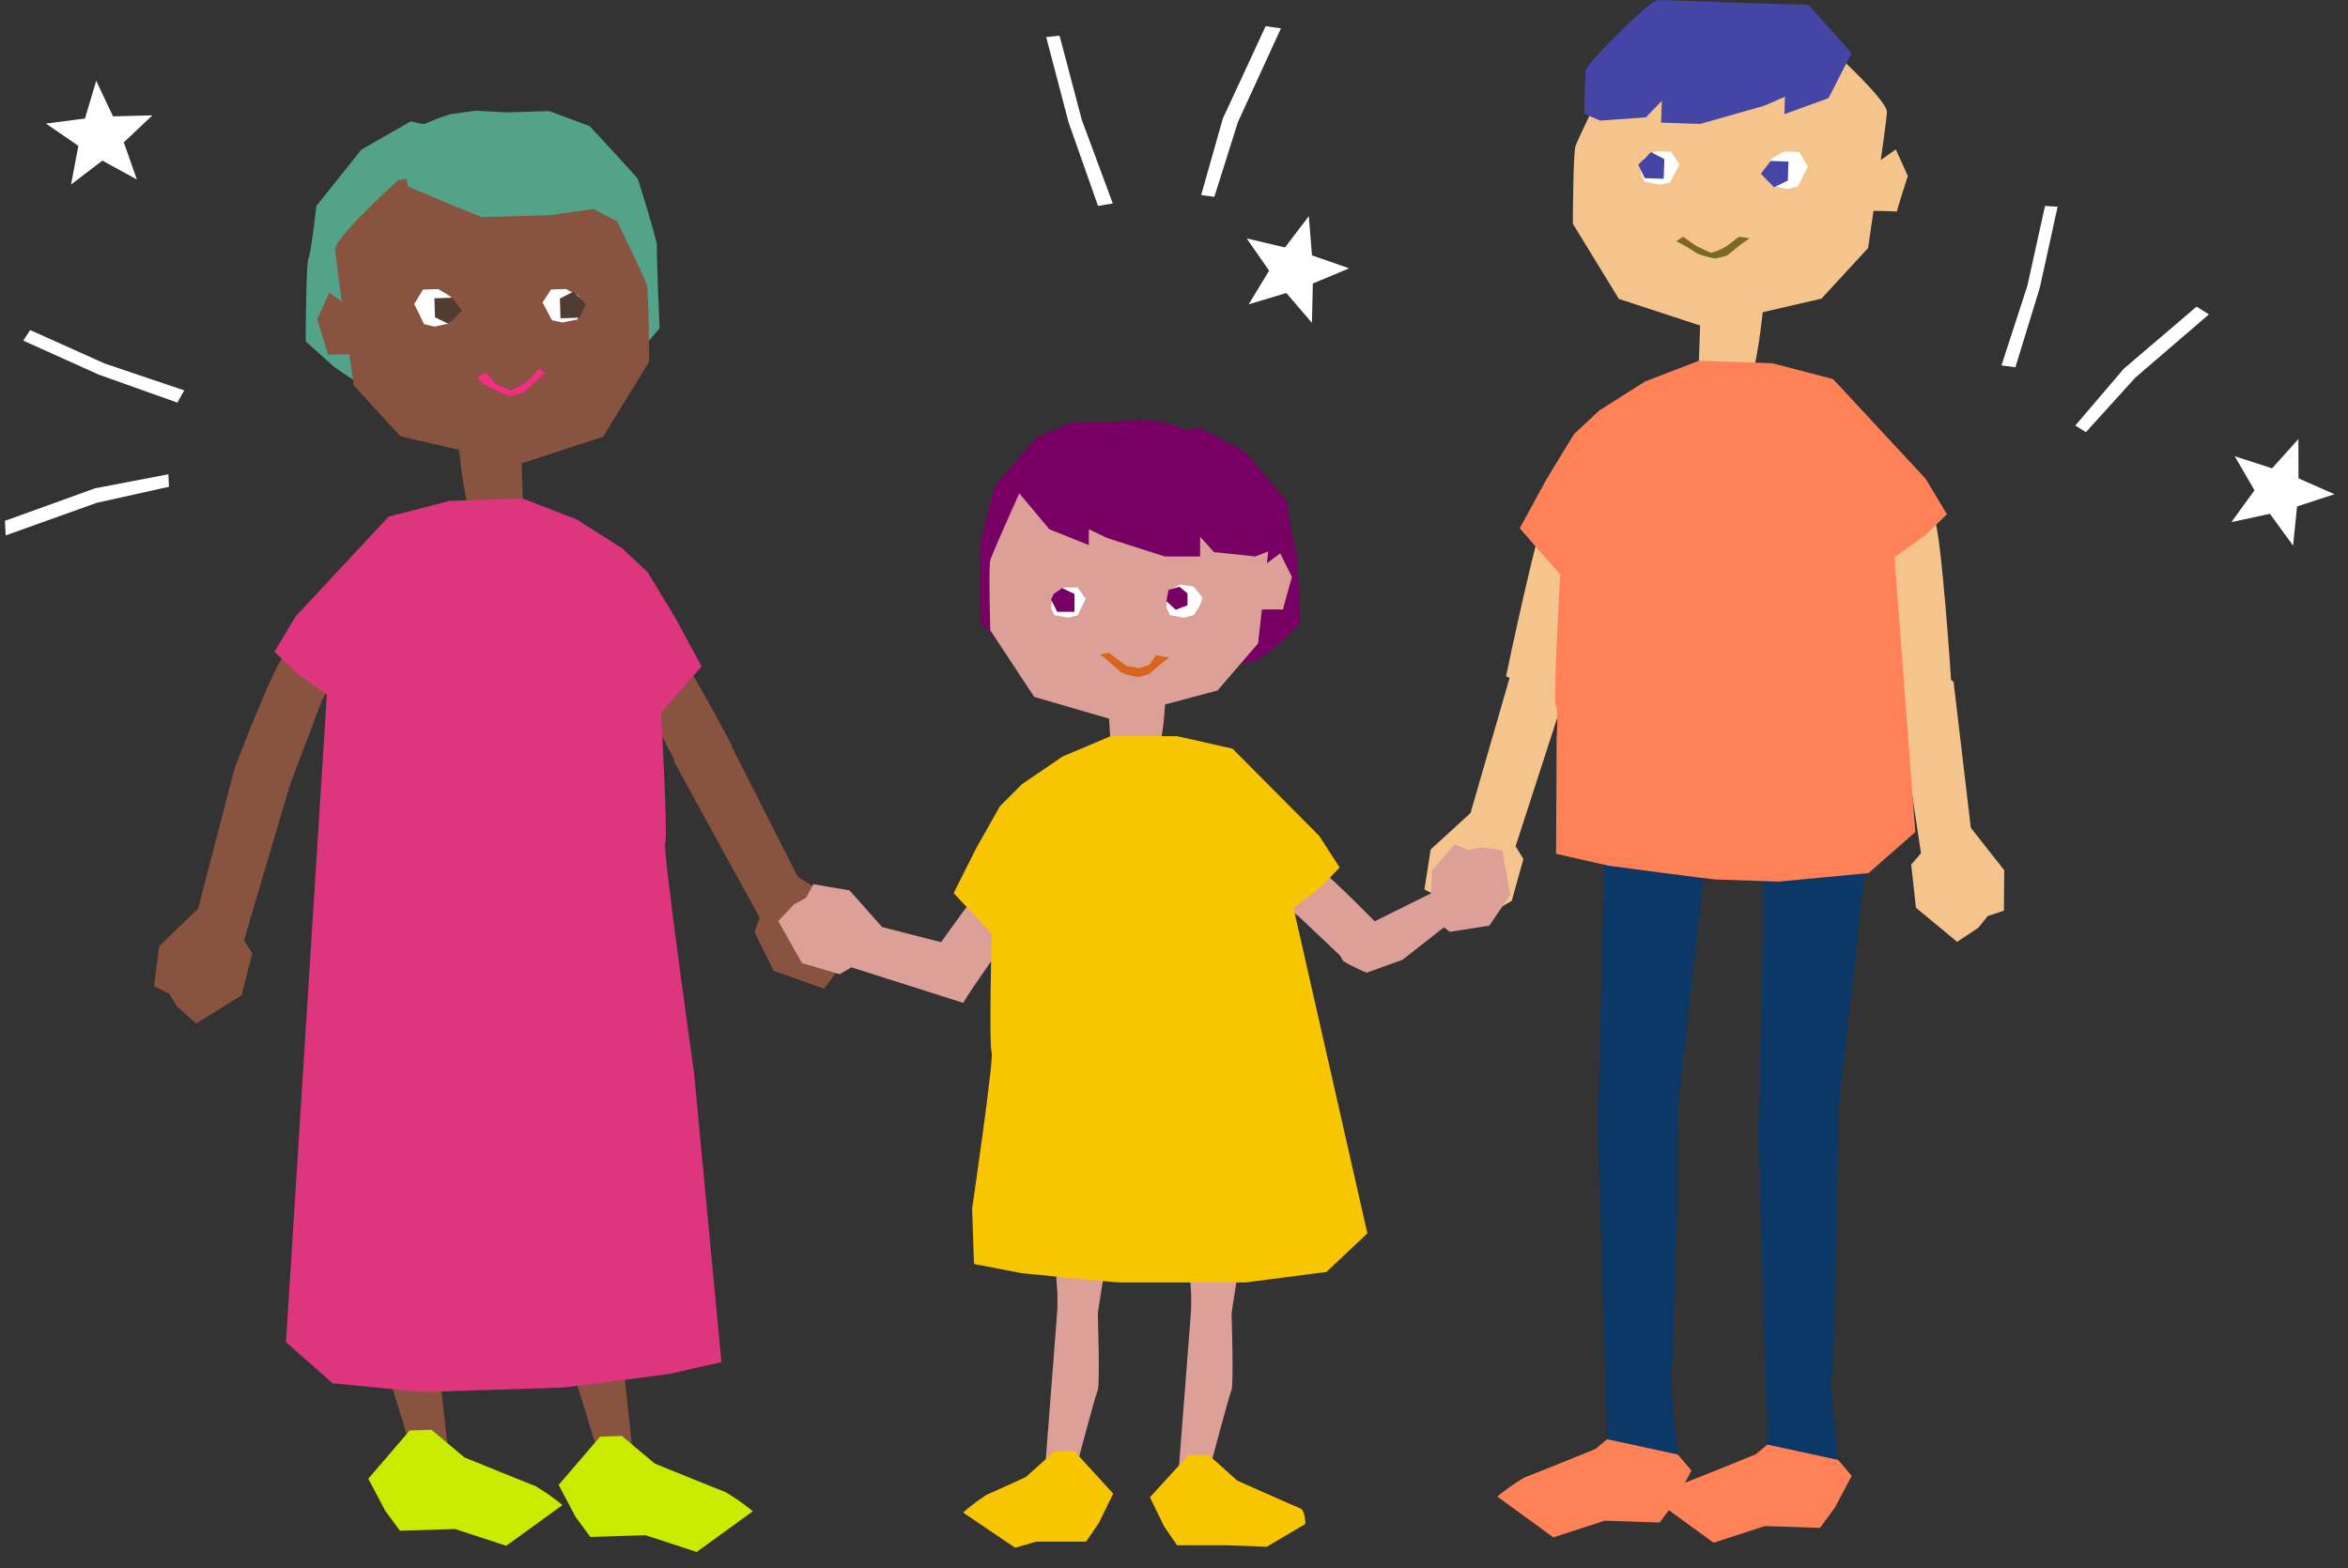 <svg xmlns="http://www.w3.org/2000/svg" width="295.109" height="197.154"><rect width="100%" height="100%" fill="#333333" stroke="none"/><g data-name="グループ 2158"><g fill-rule="evenodd" data-name="グループ 2159"><path fill="#513c31" d="m76.287 133.67.793 25.085.131 4.139-3.631 2.424-1.688-2-4.656-29.362Z" data-name="パス 13430"/><path fill="#89543f" d="M74.39 158.327c-1.545.305-2.831 2.887-2.831 2.887s-.016 10.291.35 11.048 3.251 10.419 3.251 10.419l4.7 2.931-2.712-24.806Z" data-name="パス 13431"/><path fill="#513c31" d="m53.17 134.401.793 25.085.131 4.139-3.624 2.425-1.688-2-4.657-29.364Z" data-name="パス 13432"/><path fill="#89543f" d="M51.274 159.058c-1.544.305-2.831 2.887-2.831 2.887s-.015 10.291.35 11.048 3.249 10.419 3.249 10.419l4.7 2.931-2.712-24.806Z" data-name="パス 13433"/><path fill="#c9eb00" d="m75.424 180.619-5.208 6.067 2.123 4.019 1.857 2.526 6.922-.221 6.441 2.106 7.064-5.118a27.761 27.761 0 0 0-3.481-2.437c-.708-.234-8.86-3.57-8.86-3.57l-4.125-3.462Z" data-name="パス 13434"/><path fill="#c9eb00" d="m51.496 179.841-5.208 6.067 2.124 4.019 1.857 2.526 6.921-.219 6.441 2.106 7.064-5.118a27.78 27.78 0 0 0-3.482-2.437c-.708-.234-8.859-3.57-8.859-3.57l-4.125-3.462Z" data-name="パス 13435"/><path fill="#52a388" d="m59.775 13.915-3.154.441a30.141 30.141 0 0 0-3.156 1.184c-.109.175-1.834-.284-1.834-.284l-6.218 3.56-5.649 7.079s-.669 5.894-.99 6.589-.353 10.448-.353 10.448l3.639 3.249 2.415 1.633 22.771 4.211s7.716-2.152 8.218-2.51 7.442-8.105 7.436-8.276-.425-9.907-.325-10.307-2.314-8.253-2.436-8.476-6.024-6.6-6.024-6.6l-5.079-1.893-5.354.17Z" data-name="パス 13436"/><path fill="#89543f" d="M35.789 82.262c-1.382 1.4-6.262 14.231-6.262 14.231l6.257 3.919 4.73-12.5 3.729-6.222Z" data-name="パス 13437"/><path fill="#89543f" d="m29.543 96.363-4.646 17.873-.4 1.527 1.815 1.6s1.456.374 1.864.43 2.492.451 2.492.451L37.047 96.6l-4.104-2.276Z" data-name="パス 13438"/><path fill="#89543f" d="m24.897 114.237-4.884 4.712-.656 5.049 1.915.931.989 1.635 2.396 2.113 5.716-3.545 1.328-5.291-3.194-4.951Z" data-name="パス 13439"/><path fill="#89543f" d="M84.09 80.401c1.54 1.228 7.922 13.378 7.922 13.378l-5.744 4.639-6.19-11.84-4.446-5.737Z" data-name="パス 13440"/><path fill="#89543f" d="m65.311 58.335 10.476-3.418 5.8-9.435s-.018-8.705-.307-9.722-6.048-12.707-6.048-12.707l-8.819-2.989-16.344 2.571s-7.985 7.18-7.936 8.718 2.338 17.119 2.338 17.119l5.846 6.371Z" data-name="パス 13441"/><path fill="#89543f" d="m65.517 56.728.229 7.237s-5.864 1.212-6.665.212-1.588-9.566-1.588-9.566Z" data-name="パス 13442"/><path fill="#dd357e" d="m65.71 62.683 6.755 2.61 5.761 3.666 3.174 2.98 3.51 5.806 3.271 6.036-5.092 5.807s.865 15.626.519 16.407 3.622 28.883 3.622 28.883l3.445 36.375-6.62 1.492s-12.777 1.687-13.547 1.712l-17.432.551-11.269-1.1-5.866-5.175 5.139-81.406-3.849-2.73-2.737-2.67 2.682-4.459 11.665-12.512 7.635-1.981Z" data-name="パス 13443"/><path fill="#89543f" d="m91.927 93.775 8.349 16.468.713 1.407-1.432 1.954s-1.343.676-1.73.818-2.337.971-2.337.971L84.646 95.612l3.527-3.1Z" data-name="パス 13444"/><path fill="#89543f" d="m100.276 110.247 5.776 3.563 1.717 4.792-1.673 1.318-.618 1.808-1.886 2.574-6.341-2.244-2.424-4.886 2.064-5.517Z" data-name="パス 13445"/><path fill="#fff" d="m53.154 36.406 1.919-.061s1.546.9 1.636 1.015.311 2.226.311 2.226l-.467 1.058-1.945.421-1.317-.318s-1.234-2.561-1.233-2.524 1.1-1.816 1.1-1.816" data-name="パス 13446"/><path fill="#fff" d="m69.255 36.396 1.88-.059s1.511.8 1.6.9a18.52 18.52 0 0 1 .3 1.982l-.459.944-1.908.381-1.29-.28s-1.2-2.279-1.2-2.246 1.078-1.621 1.078-1.621" data-name="パス 13447"/><path fill="#513c31" d="M58.069 39.037 56.82 37.43l-2.221.07.075 2.393 1.738.843Z" data-name="パス 13448"/><path fill="#513c31" d="m73.643 38.24-1.59-1.569-1.683.862.025.81.053 1.672 2.393-.075Z" data-name="パス 13449"/><path fill="#f42e84" d="M67.718 46.32a10.237 10.237 0 0 1-1.623 1.735 7.228 7.228 0 0 1-1.916 1.053l-1.979-.885-1.037-1.351-1.21.526.755.828 1.668.887 1.633.678s1.813-.329 2.087-.68 2.465-2.239 2.465-2.239" data-name="パス 13450"/><path fill="#52a388" d="m50.848 21.097.416 2.325 5.719 2.446 3.623 1.425s8.79-.221 8.958-.284 5.052-.729 5.052-.729 2.843 1.563 3.418 1.717 1.524 1.32 1.263.245-2.827-8.236-3.177-8.482-9.237-3.732-9.807-3.714-10.278 1.352-10.5 1.416-4.961 3.636-4.961 3.636" data-name="パス 13451"/><path fill="#89543f" d="M47.09 40.824 41.383 36.8l-1.519 3.341s1.481 4.607 1.367 4.505 4.029-.126 4.029-.126Z" data-name="パス 13452"/><g data-name="グループ 2161"><path fill="#f4c48c" d="M194.713 63.307c-1.236 1.534-5.421 21.711-5.421 21.711l6.615 3.281 4.064-19.834 3.095-6.561Z" data-name="パス 13427"/><path fill="#f4c48c" d="m189.949 84.474-5.126 17.742-.437 1.516 1.772 1.652s1.446.414 1.855.48 2.479.519 2.479.519l6.956-21.465-4.044-2.39Z" data-name="パス 13428"/><path fill="#f4c48c" d="m184.824 102.216-5.009 4.58-.791 5.028 1.888.982.946 1.66 2.333 2.18 5.81-3.389 1.47-5.253-3.059-5.038Z" data-name="パス 13429"/><path fill="#ff8158" d="m227.533 179.475 5.2 6.075-2.13 4.016-1.862 2.525-6.92-.231-6.445 2.094-7.056-5.13a27.77 27.77 0 0 1 3.487-2.432c.708-.233 8.865-3.553 8.865-3.553l4.13-3.456Z" data-name="パス 13476"/><path fill="#0b3866" d="m221.991 99.023-.873 38.628-.143 4.316 8.2 1.478 1.7-2.084 4.749-43.087Z" data-name="パス 13477"/><path fill="#0b3866" d="M228.232 137.182c1.544.308 2.826 2.892 2.826 2.892s-.443 31.8-.812 32.558.763 10.908.763 10.908l-8.878-1.924-1.157-39.649Z" data-name="パス 13478"/><path fill="#ff8158" d="m207.393 178.804 5.2 6.075-2.131 4.016-1.862 2.524-6.92-.231-6.444 2.094-7.056-5.13a27.769 27.769 0 0 1 3.487-2.432c.708-.233 8.865-3.553 8.865-3.553l4.13-3.456Z" data-name="パス 13479"/><path fill="#0b3866" d="m201.851 98.351-.872 38.628-.143 4.316 8.2 1.478 1.7-2.084 4.749-43.087Z" data-name="パス 13480"/><path fill="#0b3866" d="M208.093 136.509c1.544.308 2.826 2.892 2.826 2.892s-.443 31.8-.812 32.558.763 10.908.763 10.908l-8.878-1.924-1.157-39.649Z" data-name="パス 13481"/><path fill="#f4c48c" d="M243.093 65.145c.925 1.739 2.156 20.771 2.156 20.771l-7.115 1.977-1.176-18.672-1.805-7.027Z" data-name="パス 13482"/><path fill="#f4c48c" d="m245.537 85.734 2.167 18.34.185 1.567-2.018 1.341s-1.494.172-1.9.172-2.529.107-2.529.107l-3.373-22.311 4.38-1.7Z" data-name="パス 13483"/><path fill="#f4c48c" d="m247.703 104.073 4.2 5.334-.037 5.09-2.025.662-1.2 1.485-2.657 1.767-5.18-4.29-.595-5.423 3.839-4.47Z" data-name="パス 13484"/><path fill="#f4c48c" d="m213.928 41.01-10.465-3.435-5.781-9.446s.034-8.7.324-9.72 6.069-12.7 6.069-12.7l8.824-2.974 16.337 2.6s7.973 7.195 7.921 8.733-2.367 17.115-2.367 17.115l-5.862 6.363Z" data-name="パス 13485"/><path fill="#f4c48c" d="m213.727 39.404-.241 7.237s5.862 1.222 6.664.223 1.6-9.558 1.6-9.558Z" data-name="パス 13486"/><path fill="#ff8158" d="m213.526 45.356-6.759 2.6-5.768 3.657-3.179 2.974-3.529 5.8-3.281 6.031 5.081 5.815s-.892 15.625-.547 16.407.1 4.183.1 4.183l-.069 14.519 6.621 1.5s12.775 1.71 13.544 1.735l7.842.261 11.27-1.072 5.875-5.165-2.622-34.556 3.854-2.723 2.741-2.664-2.674-4.464-11.639-12.538-7.635-1.99Z" data-name="パス 13487"/><path fill="#fff" d="m226.124 19.104-1.919-.064s-1.548.9-1.638 1.012-.314 2.225-.314 2.225l.464 1.059 1.946.424 1.317-.315s1.238-2.559 1.237-2.523-1.092-1.817-1.092-1.817" data-name="パス 13488"/><path fill="#fff" d="m210.023 19.066-1.88-.063s-1.513.794-1.6.9a18.582 18.582 0 0 0-.3 1.982l.458.945 1.907.383 1.29-.277s1.205-2.277 1.2-2.244-1.075-1.623-1.075-1.623" data-name="パス 13489"/><path fill="#4545a5" d="m221.311 21.837 1.251-1.6 2.222.074-.08 2.392-1.739.84Z" data-name="パス 13490"/><path fill="#4545a5" d="m205.908 20.698 1.592-1.567 1.682.866-.026.809-.056 1.672-2.393-.079Z" data-name="パス 13491"/><path fill="#7c6929" d="m211.546 29.768 1.618 1.14 1.874.881a7.1 7.1 0 0 0 2.02-.881c.765-.559 1.5-1.14 1.5-1.14l1.343.187-1.343.953-1.5 1.233-1.409.355a8.417 8.417 0 0 1-2.485-.711 21.327 21.327 0 0 0-2.49-1.46" data-name="パス 13492"/><path fill="#f4c48c" d="m232.561 22.796 5.714-4.014 1.513 3.344s-1.488 4.6-1.374 4.5-4.03-.133-4.03-.133Z" data-name="パス 13493"/><path fill="#4545a5" d="m232.722 6.667-2.9 5.666-5.552 2.023.074-2.2-2.622 1.144-8.035 2.281-4.913-.164.092-2.743-2 2.076-5.765.411-2-.865s.138-4.669.181-5.446 8.105-8.883 9.08-8.85l18.971.633Z" data-name="パス 13494"/></g></g></g><g data-name="グループ 2160"><path fill="#dca098" fill-rule="evenodd" d="m132.052 150.538.854 12.172v3.748l3.353 2.089 1.471-1.857 2.517-16.152Z" data-name="パス 13495"/><path fill="#dca098" fill-rule="evenodd" d="M135.323 162.245c1.405.232 2.643 2.531 2.643 2.531s.31 9.308 0 10-2.643 9.518-2.643 9.518l-4.166 2.785 1.744-22.516Z" data-name="パス 13496"/><path fill="#dca098" fill-rule="evenodd" d="m148.86 150.538.854 12.172v3.748l3.353 2.089 1.471-1.857 2.517-16.152Z" data-name="パス 13497"/><path fill="#dca098" fill-rule="evenodd" d="M152.136 162.245c1.405.232 2.643 2.531 2.643 2.531s.31 9.308 0 10-2.643 9.518-2.643 9.518l-4.166 2.785 1.744-22.516Z" data-name="パス 13498"/><path fill="#f7c600" fill-rule="evenodd" d="m135.03 182.44 4.885 5.339-1.807 3.7-1.608 2.339h-6.267l-2.65.768-6.538-4.428a25.145 25.145 0 0 1 3.081-2.3c.633-.232 4.8-2.16 4.8-2.16l3.632-3.25Z" data-name="パス 13499"/><path fill="#f7c600" fill-rule="evenodd" d="m149.411 182.901-4.884 5.339 1.807 3.7 1.608 2.339h6.267l5.016.181 4.839-2.868s0-1.724-.633-1.956-7.912-3.482-7.912-3.482l-3.632-3.25Z" data-name="パス 13500"/><path fill="#780065" fill-rule="evenodd" d="m143.292 52.75 2.865.309a27.357 27.357 0 0 1 2.888.98c.1.155 1.651-.309 1.651-.309l5.721 3.048 5.313 6.241s.773 5.313 1.083 5.932.619 9.44.619 9.44l-3.2 3.044-2.135 1.543-20.48 4.461s-7.041-1.727-7.506-2.036-6.964-7.118-6.964-7.273.1-8.976 0-9.337 1.857-7.531 1.96-7.738 5.262-6.138 5.262-6.138l4.539-1.857h4.849Z" data-name="パス 13501"/><path fill="#dca098" fill-rule="evenodd" d="M165.165 108.812c1.643.69 10.198 9.695 10.198 9.695l-5.781 2.72-6.388-6.05-5.285-3.892Z" data-name="パス 13502"/><path fill="#dca098" fill-rule="evenodd" d="m176.28 120.668-4.516 1.621s-2.938-1.264-3.038-1.621a21.286 21.286 0 0 0-1.324-2.18l12.917-6.401 2.544 3.405Z" data-name="パス 13503"/><path fill="#dca098" fill-rule="evenodd" d="m179.754 115.227.226-5.788 2.841-3.285 1.683.693 1.605-.295 2.701.316.99 5.654-2.614 3.852-4.967.778Z" data-name="パス 13504"/><path fill="#dca098" fill-rule="evenodd" d="M125.575 109.151c-1.52.94-8.588 11.152-8.588 11.152l4.65 4.8 6.862-9.959 4.625-4.66Z" data-name="パス 13505"/><path fill="#dca098" fill-rule="evenodd" d="m139.554 90.4-9.574-2.787-5.514-8.369s-.233-7.874 0-8.8 5.106-11.668 5.106-11.668l7.892-2.956 14.856 1.857s7.428 6.267 7.428 7.66-1.624 15.552-1.624 15.552l-5.106 5.924Z" data-name="パス 13506"/><path fill="#dca098" fill-rule="evenodd" d="m139.318 88.954.272 4.759s5.338.929 6.035 0 .889-6.9.889-6.9Z" data-name="パス 13507"/><path fill="#f7c600" fill-rule="evenodd" d="m139.592 92.552-6.035 2.553-5.107 3.482-2.785 2.786-3.018 5.356-2.786 5.555 4.772 5.106s-.336 14.16 0 14.856-2.451 19.7-2.451 19.7l.233 6.964 6.035 1.161s11.606 1.161 12.3 1.161h15.785l10.166-1.317 5.159-4.85-9.286-40.93 3.4-2.579 2.4-2.493-2.554-3.957-10.907-10.981-6.965-1.573Z" data-name="パス 13508"/><path fill="#dca098" fill-rule="evenodd" d="m121.538 119.288-10.692-2.744-1.366-.42-1.511 1.583s-.388 1.306-.452 1.673-.493 2.24-.493 2.24l14.04 4.465 2.2-3.634Z" data-name="パス 13509"/><path fill="#dca098" fill-rule="evenodd" d="m110.857 116.534-4.084-4.59-4.54-.777-.911 1.697-1.516.835-1.998 2.086 2.996 5.299 4.733 1.396 4.596-2.71Z" data-name="パス 13510"/><path fill="#fff" fill-rule="evenodd" d="m150.009 73.745-1.682-.264s-1.428.783-1.507.89-.217 2.022-.217 2.022l.452.944 1.773.325 1.182-.325a8.468 8.468 0 0 0 .852-1.345 1.824 1.824 0 0 0 .19-.977" data-name="パス 13511"/><path fill="#fff" fill-rule="evenodd" d="M135.442 73.859h-1.7s-1.345.764-1.421.86a16.717 16.717 0 0 0-.214 1.8l.443.841 1.737.289 1.158-.289s1.022-2.1 1.022-2.066-1.022-1.436-1.022-1.436" data-name="パス 13512"/><path fill="#780065" fill-rule="evenodd" d="m146.603 75.587.239-1.414 1.395-.406 1.014.839v1.5l-1.489.549Z" data-name="パス 13513"/><path fill="#780065" fill-rule="evenodd" d="m132.107 75.401.29-.733 1.1-.733 1.548.733v2.247h-2.167Z" data-name="パス 13514"/><path fill="#d9651c" fill-rule="evenodd" d="m138.259 82.27 1.1-.206 2.208 1.651 1.608.283 1.265-.412.863-1.212 1.638.309-1.186.9-1.318 1.159-1.265.362a7.653 7.653 0 0 1-2.27-.568c-.258-.309-2.643-2.27-2.643-2.27" data-name="パス 13515"/><path fill="#dca098" fill-rule="evenodd" d="m155.858 73.363 5.047-3.8 1.47 2.978s-1.208 4.21-1.106 4.114-3.649 0-3.649 0Z" data-name="パス 13516"/><path fill="#780065" fill-rule="evenodd" d="m126.962 60.652 4.926 5.884 4.961 2v-2l2.339 1.116 7.199 2.307h4.449v-2.483l1.744 1.937 5.2.546 1.835-.722a44.135 44.135 0 0 0 1.045-4.642c-.016-.7-8.1-8.568-8.986-8.568s-18.349-1.559-18.349-1.559Z" data-name="パス 13517"/><path fill="none" d="M0 20.562h242.092v176.592H0z" data-name="長方形 2213"/></g><path fill="#fff" d="m260.837 53.497 1.325.843 6.235-6.882 9.23-7.93-1.549-.98-9.155 7.815Z" data-name="パス 13518"/><path fill="#fff" d="m254.808 35.931-3.255 10.015 1.752.226 3.068-9.999 2.24-10.186-1.584-.096Z" data-name="パス 13519"/><path fill="#fff" d="m131.49 4.662 2.82 10.733 3.696 10.496 1.855-.316-3.896-10.505-2.792-10.58Z" data-name="パス 13523"/><path fill="#fff" d="m150.969 24.522 1.654.226 2.975-9.426L161 3.561l-1.93-.265-5.383 11.624Z" data-name="パス 13524"/><path fill="#fff" d="m164.497 27.176.4 4.929 4.668 1.631-4.562 1.908-.109 4.943-3.225-3.75-4.73 1.425 2.57-4.225-2.818-4.064 4.812 1.138Z" data-name="パス 13525"/><g fill="#fff" data-name="グループ 2163"><path d="M11.947 61.39.623 65.48l.089 1.83 11.456-4.097 9.068-2.015-.077-1.57Z" data-name="パス 13520"/><path d="m23.154 49.076-.865 1.54-9.853-3.506-9.513-4.287.869-1.329 9.38 4.214Z" data-name="パス 13521"/><path d="m10.679 14.899-4.904.635 4.072 2.804-.914 4.861 3.93-3.005 4.34 2.37L15.56 17.9l3.595-3.4-4.945.126-2.12-4.468Z" data-name="パス 13526"/></g><path fill="#fff" d="m283.356 61.636-2.898 4.006 4.834-1.044 2.916 3.995.501-4.92 4.7-1.54-4.524-1.996-.01-4.943-3.3 3.684-4.706-1.518Z" data-name="パス 13527"/></svg>